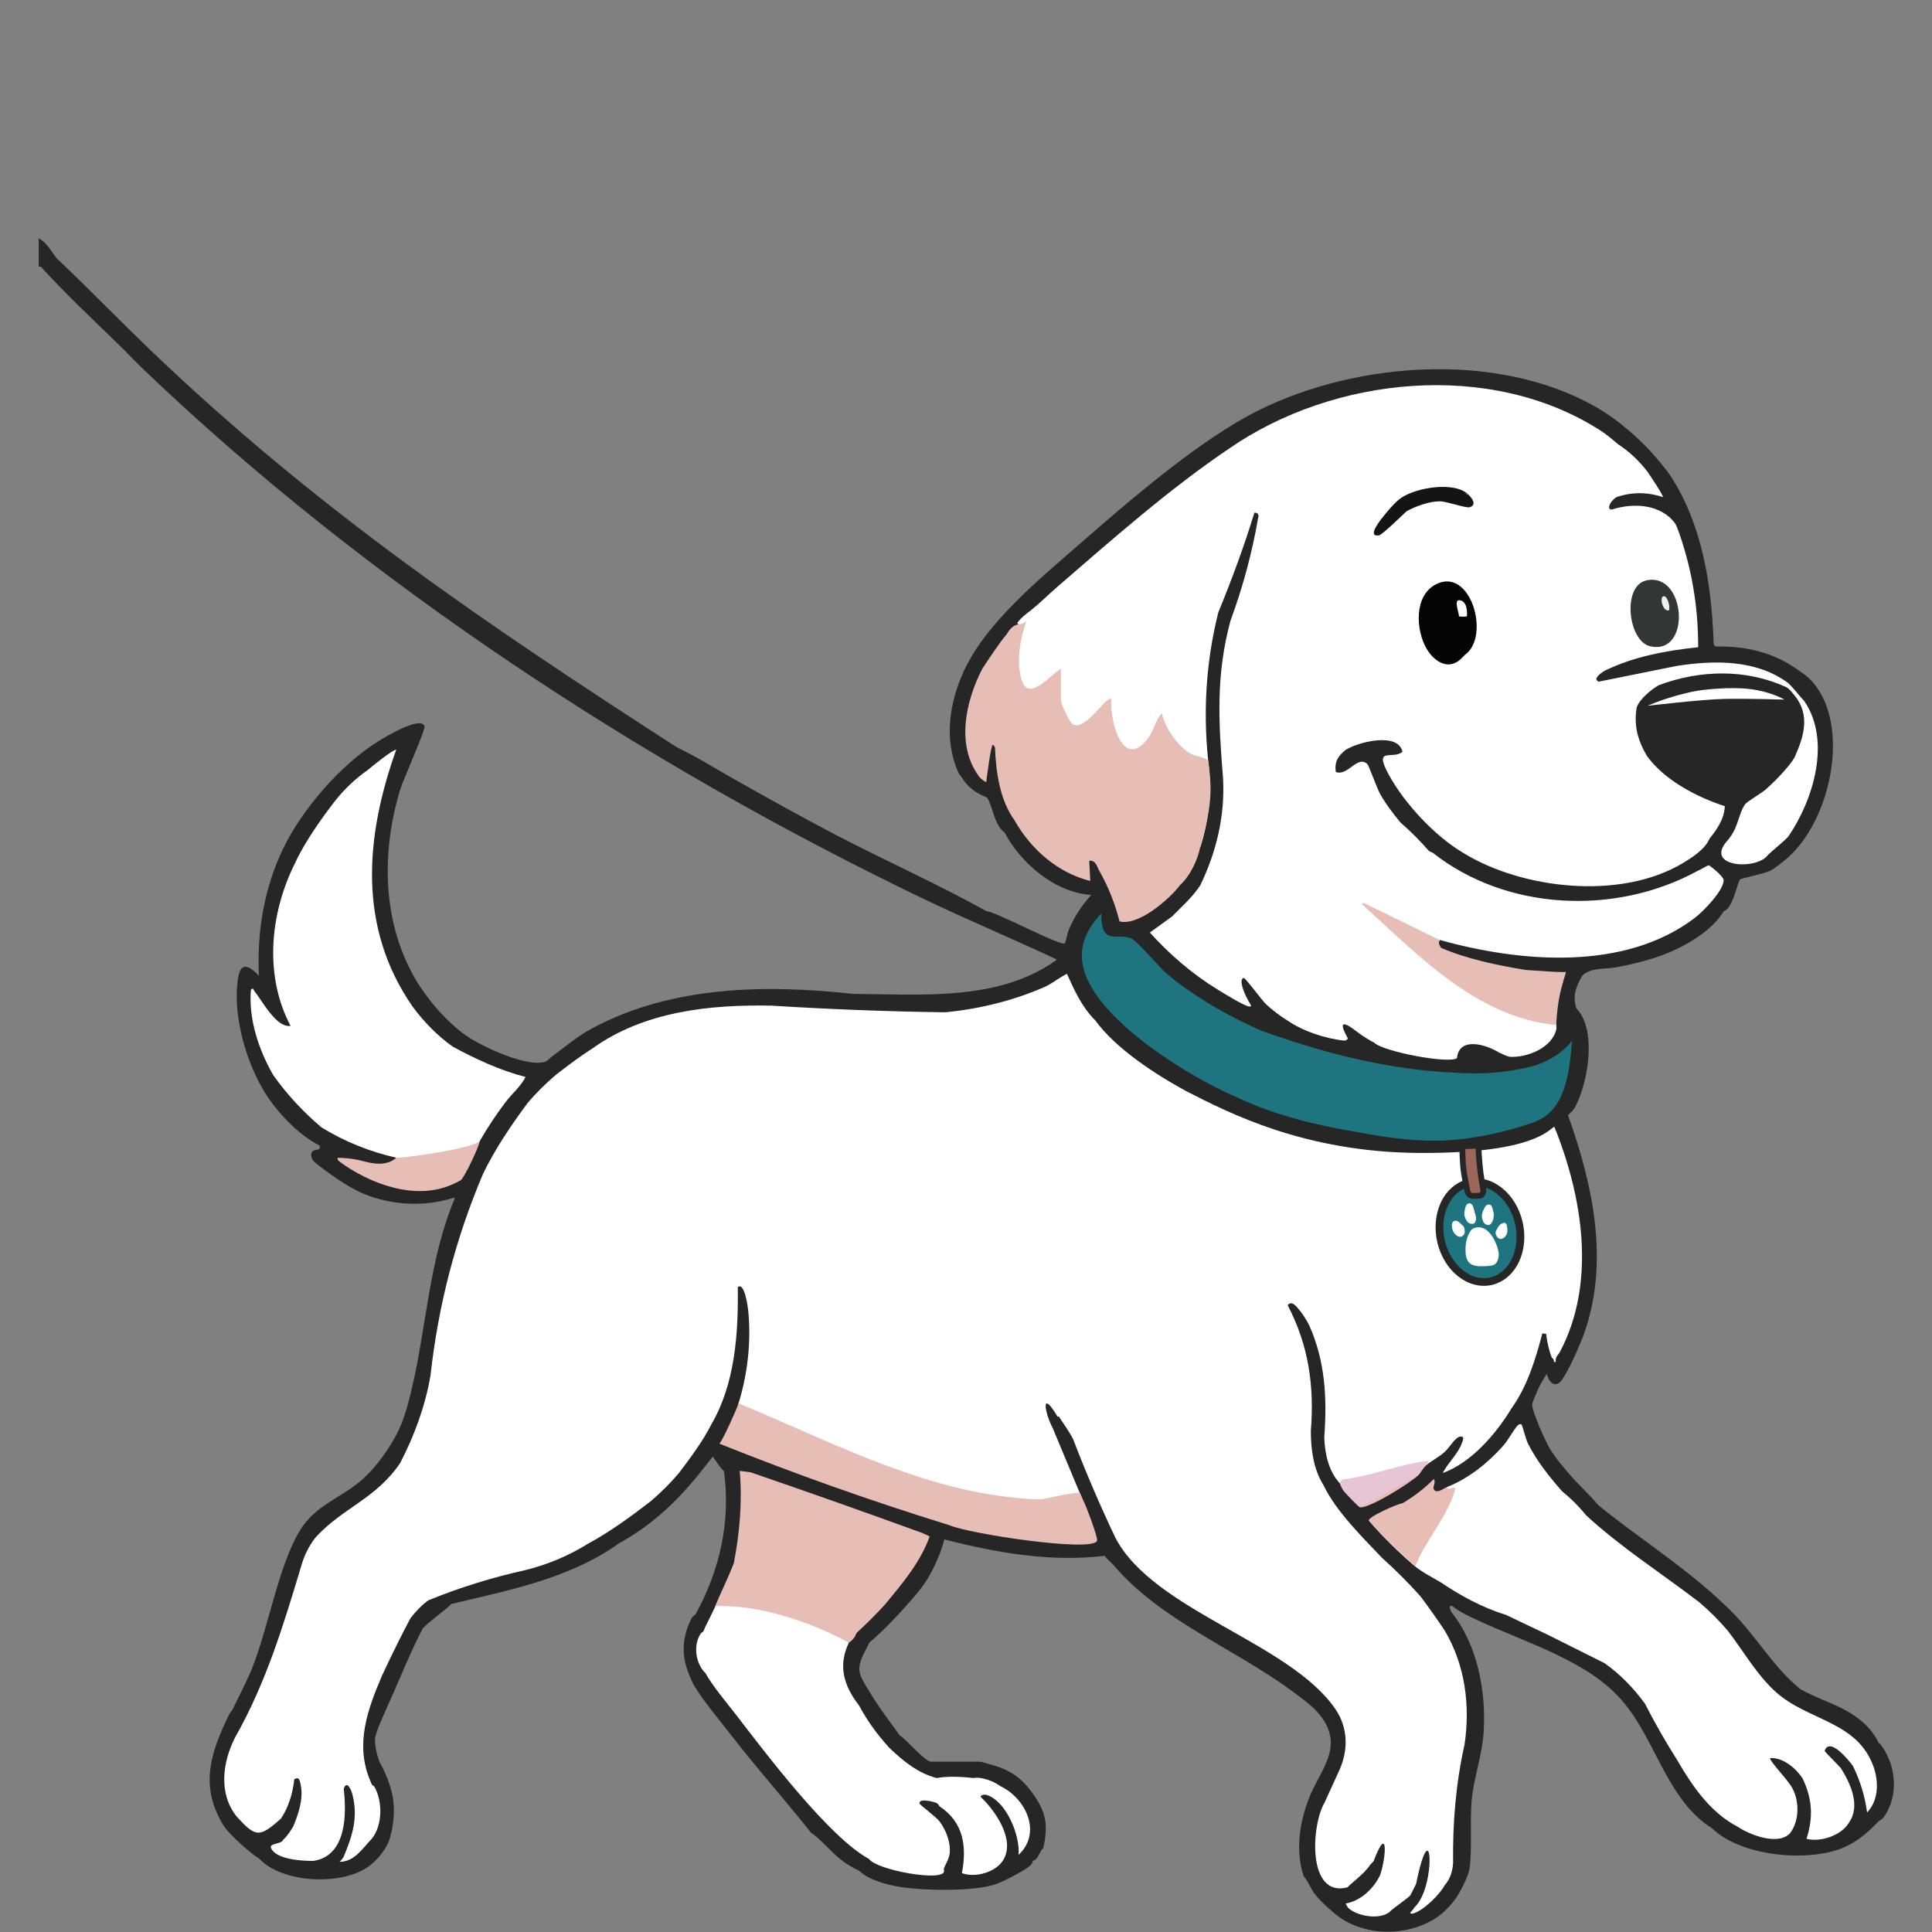 <?xml version="1.0" encoding="UTF-8"?>
<svg id="Layer_1" data-name="Layer 1" xmlns="http://www.w3.org/2000/svg" viewBox="0 0 250 250">
  <rect x="0" y="0" width="250" height="250" fill="#808080" stroke="none"/>
  <defs>
    <style>
      .cls-1 {
        fill: #050505;
      }

      .cls-2 {
        fill: #9d665b;
        stroke-width: .75px;
      }

      .cls-2, .cls-3 {
        stroke: #262626;
        stroke-miterlimit: 10;
      }

      .cls-4 {
        fill: #343635;
      }

      .cls-5 {
        fill: #eeefef;
      }

      .cls-6 {
        fill: #fbfbfa;
      }

      .cls-3, .cls-7 {
        fill: #1e757f;
      }

      .cls-8 {
        fill: #fff;
      }

      .cls-9 {
        fill: #262626;
      }

      .cls-10 {
        fill: #e8c5d4;
      }

      .cls-11 {
        fill: #131413;
      }

      .cls-12 {
        fill: #e7beb5;
      }
    </style>
  </defs>
  <path class="cls-9" d="M243.16,225.63c-.84-1.73-2.03-2.9-3.66-3.92-1.95-1.23-4.5-1.97-6.54-3.14-3.07-2.51-5.01-5.69-7.58-8.63-1-1.15-2.02-2.11-3.14-3.14-4.81-4.42-10.36-7.91-15.42-12.03-1.14-1.39-2.49-2.55-3.66-3.92-.9-1.05-1.91-2.21-2.61-3.4-.59-.99-2.26-4.68-2.29-5.67,0-.28.55-1.51.72-1.92l-.31.43c.09-.15.19-.29.31-.43.25-.6.8-1.53,1.18-2.09.25,1.13,1.13,1.94,1.96.78.81-1.13,2.09-3.98,2.62-5.35,3.64-9.46,1.46-19.69-1.84-28.89.47-.53.65-.5,1.05-1.31,1.57-3.19,2.71-9.78,0-12.55-.45-1.76-.05-2.63.78-4.18,1.12-1.13,2.95-.82,4.5-1.12,3.24-.63,6.21-1.41,9.1-3.06,1.84-1.06,3.64-2.39,4.71-4.18,1.22-.31,1.77-3.81,2.14-4.13.15-.13,3.07-.71,3.87-1.1.61-.3,1.29-.88,1.83-1.31,5.69-4.5,8.55-16.39,4.18-22.48-.85-1.18-1.52-1.59-2.61-2.35-3-2.09-6.48-2.94-10.2-2.88-.62.04-.49-.55-.52-.78-.27-7.27-1.48-14.97-5.49-21.18-.52-.8-1.21-1.62-1.83-2.35-1.12-1.33-2.34-2.54-3.66-3.66-1.42-1.21-2.81-2.22-4.44-3.14-12.65-7.08-30.68-5.77-43.4.52-7.6,3.76-16.79,11.72-23.27,17.38-5.15,4.5-12.01,10.1-14.9,16.34-1.88,4.06-2.62,8.84-.78,13.07.16.38.36.52.52.78,1.23,2.01,3.14,2.43,3.26,2.6.69.99.93,3.59,2.23,4.45,2.1,4,6.56,7.83,11.24,8.11-1.19,1.3-2.18,2.81-2.88,4.44-.22.52-.32,1.27-.53,1.82-.59.42-8.78-4.03-10.18-4.17-6.4-3.56-13.12-6.54-19.61-9.93-4.48-2.35-8.93-4.83-13.33-7.32-2.34-1.32-4.63-2.77-7.06-3.92-24.77-15.96-46.52-30.74-67.97-51.24-4.14-3.96-8.12-8.09-12.29-12.03-.7-.87-1.24-2.02-2.35-2.61v3.66h.26c3.23,3.56,6.76,6.84,10.2,10.2,1.06,1.03,2.06,2.11,3.14,3.14,28.83,27.57,64.47,50.9,100.39,68.23,5.83,2.81,11.83,5.31,17.69,8.06.01.03.02.05.03.08-7.48,5.4-17.52,4.45-26.34,4.4-11.28-1.24-23.44-1.07-33.72,4.44-2.07,1.11-3.43,2.34-5.23,3.66-.23.17-.63.58-.79.64-2.26.89-8.19-1.89-10.19-3.25-2.57-1.75-5.26-4.89-6.8-7.58-4.2-7.38-4.29-16.26-1.9-24.25.39-1.31,3.32-7.84,3.19-8.27-.44-1.47-5.18,1.42-6,1.93-4.84,3.01-9.81,8.73-12.29,13.86-2.46,5.09-3.43,10.82-3.14,16.47-2.11-2.18-2.65-1.07-2.84,1.47-.35,4.62,1.5,10.7,4.15,14.48,1.61,2.3,4.01,4.74,6.53,6.02.26.85-.81.31-1.03.94-.13.37,0,.73.23,1.04.29.39,2.7,2.09,3.28,2.47.96.63,2.23,1.4,3.28,1.82,3.64,1.47,7.75,1.69,11.5.52.09,0,.19-.02.26,0-3.33,7.83-3.66,16.48-5.57,24.62-.38,1.63-.83,3.38-1.49,4.92-1.04,2.43-3.21,5.48-5.25,7.16-2.74,2.26-5.84,3.12-7.82,6.43-2.69,4.52-4.01,12.38-6.07,17.59-.74,1.86-1.7,3.62-2.55,5.42-.09.19-.36.45-.52.78-2.31,4.81-3.79,9.05-.78,14.12.88,1.48,4.16,4.19,4.71,4.44,3.01,3.21,10.64,3.53,14.12,1.05,1.09-.78,2.04-1.93,2.61-3.14.27-.76.44-1.49.56-2.2h-.02c.2-1.16.21-2.3.06-3.43-.25-1.57-.83-3.11-1.73-4.74-.03-.07-.05-.15-.08-.22,0,0,0,0,0,0,0,0,0,0,0-.01-.12-.31-.23-.67-.32-1.05-.15-.61-.23-1.24-.19-1.84,0-.71,1.67-4.27,2.25-5.59,1.27-2.89,2.46-5.82,3.92-8.63.81-.88,3.62-2.9,3.66-3.14,7.46-1.78,15.37-3.3,21.7-7.84,2.22-1.23,4.1-2.58,6.02-4.31,2.31-2.08,4.25-4.48,6.14-6.93.23.32,1.2,1.8,1.44,1.83.92,6.47-.53,12.91-3.66,18.56-.05.08-.33.24-.52.52-.86,1.71-1.14,3.27-.98,4.81.14,1.25.58,2.49,1.25,3.82,1.31,2.18,3.38,4.6,4.97,6.66,3.28,4.23,6.85,8.24,10.19,12.43,2.44,1.82,3.09,3.5,6.27,4.97,1.14,1.13,3.34,1.74,4.91,2.02,3.12.57,9.93.72,12.87-.33.87-.31,3.94-1.86,4.45-2.48.21-.26.19-.41.26-.52.7-.11.93-1.51,1.31-1.57.66-3.04.41-4.63-1.31-7.06-1.12-1.59-2.25-2.63-4.18-3.4-.4-.16-2.48-.78-2.75-.78h-6.27c-.79,0-3.22-2.9-4.05-3.4-1.21-1.67-2.59-3.49-3.66-5.23-1.77-2.88-2.19-3.21-.52-6.27.09-.17.2-.43.26-.52,1.68-1.45,3.24-3.04,4.71-4.71,1.06-1.2,2.05-2.27,2.88-3.66.89-1.5,1.65-3.28,2.1-4.97,6.73,1.73,13.77,2.97,20.74,2.12.32.47.9.91,1.22,1.28,6.01,7.05,15.45,10.67,22.93,16.15,1.18.86,2.85,2.07,3.73,3.2,3.26,4.16-.08,7.11-1.51,10.91-1.19,3.19-1.7,6.73-.59,10,.22.03,1.02,1.71,1.31,2.09.77,1,1.66,1.8,2.61,2.61,3.55,3.03,9.37,3.19,13.33.52.81-.54,1.79-1.56,2.35-2.35.62-.86,1.68-2.93,1.83-3.92.37-2.57.04-6.09.27-8.75.26-2.96,1.37-5.89,1.56-8.9.34-5.28-.8-11.39-4.18-15.55-.08-.26-.5-.94.13-.78.95.77,2.17,1.32,3.27,1.83,3.32,1.54,6.94,2.86,10.2,4.44,3.32,1.61,6.38,3.39,8.76,6.27,4.12,4.98,5.68,12.66,11.37,16.21,3.69,3.59,12.12,4.4,16.73,2.61,1.85-.72,3.37-1.97,4.71-3.4.19-.21.55-.32.78-.65,2.03-2.82,1.6-6.95-.52-9.55ZM50.76,155.25c.12.02.25.05.38.06-.08,0-.22-.03-.38-.06ZM127.83,243.76c-.08,0-.16.02-.25.02.15-.04.3-.07.45-.11l-.2.09Z"/>
  <g>
    <path class="cls-8" d="M138.07,126.03c.95,2.12,1.95,4.32,3.66,6.01,2.63,3.63,7.76,6.98,11.76,9.15,5.42,2.77,15.32,7.93,30.2,8,14.88.07,16.68-3.05,17.44-3.39,3.67,9.06,5.46,20.18.73,29.12-.15.33-.68.67-.53,1.31h-.25c0-.19-.07-.48-.27-.52-.36-.94-.61-1.98-.74-3.11l-.49-.06c-.88,3.36-1.97,6.9-4,9.71-1.96,3.27-5.23,7.05-8.89,8.36.69-1.38,1.96-2.42,2.49-3.91.13-.36.38-.9-.27-.8-.61.1-1.38,1.45-1.96,1.97-.66.61-1.82,1.23-2.36,1.7-.4-.4.07-.28.05-.26-1.08.95-9.29,2.33-11.29,2.61-1.44-1.57-1.93-3.86-1.99-5.95.37-5.06.13-9.77-1.93-14.44-.43-.85-.94-1.64-1.57-2.35-.51-.6-.92-.7-1.24-.29,2.72,5.2,3.47,10.47,3,16.28.01,2.42.33,4.91,1.64,7.01,1.63,3.4,4.99,6.68,7.58,9.41,1.73,1.55,3.39,3.21,4.97,4.97,1.02,1.36,2.17,2.99,3.14,4.44,2.64,4.47,3.3,9.61,2.57,14.7-1.15,5.12-1.55,10.2-1.49,15.36-.07,1.18-.43,2.14-1.08,2.88-.68,1.24-2.7,3.24-4.06,3.66-.14.04-.43.07-.39-.13.2-.2.39-.41.52-.65,2.88-2.63,2.29-13.13.22-3.04l-.74,1.47c-.44.48-2.58,1.93-2.61,2.09-1.26,1.14-4.32.66-5.49-.52-.04-.15-.23-.33-.26-.51,1.93-.33,3.63-1.94,4.44-3.67.83-2.4,1.04-6.75-.84-1.8l-.46.49c-.65,1.09-2.85,2.67-2.88,2.88-5.28,1.43-4.74-8.03-3-10.96l1.95-4.27c1.13-2.58,1.08-5.39-.52-7.78-5.89-8.69-23.55-12.73-28.5-22.22-1.99-4.18-3.82-8.45-5.49-12.81-.54-.98-1.2-1.94-1.83-2.88l-.16.03c-2.18-3.68-1.72-.6-.63,1.47l3.84,9.21-.18.26c.4,1.21-.81.74-.97-.32-10.16,1.9-21.19-2.31-30.84-6.16-3.78-1.51-7.54-3.14-11.26-4.78-.21-.09-.4-.26-.59-.43s-.36-.38-.52-.59l-.17-.27c1.2-3.85,1.68-7.98,1.3-12.01-.05-.56-.5-3.89-1.36-3.14.08,6.02-.35,12.5-3.43,17.77-1.07,2.13-2.74,4.37-4.18,6.27-1.12,1.33-2.34,2.53-3.66,3.66-2.46,1.91-5.32,3.99-8.1,5.49-2.51,1.56-5.21,2.7-8.12,3.42-4.33.96-8.51,2.26-12.53,3.9-.83.56-1.75,1.55-2.35,2.35-1.25,2.36-2.46,4.81-3.64,7.35-1.91,4.43-3.52,8.91-1.59,13.56.13.26.21.74.52.78,1.14,1.89,1.14,5.04-.26,6.8-1.2,1.24-2.24,3-4.18,3.01.2-.19.38-.41.52-.65,1.14-2.77,1.9-5.04,1.13-8.09-.18-.7-.75-1.85-1.12-.71.39,3.37.34,8.69-3.93,9.33-1.38,0-4.85-.13-5.49-1.7-.24-.58,1.39-.47,1.58-1.03.54-.49.92-1.1,1.3-1.71.65-1.57,1.3-3.45,1.01-5.18-.15-.86-.25-1.32-.87-.94-.22,1.98-.79,3.67-1.71,5.07-2.81,2.52-3.3,2.44-5.75-.26-2.37-2.97-1.84-7.01-.19-10.25,3.93-6.9,6.23-14.43,8.54-22.13.39-1.4,1.01-2.63,1.84-3.7,3.45-3.83,7.83-4.99,10.98-9.67,1.83-3.54,3.24-7.34,3.92-11.33,1-9.09,3.27-17.77,6.79-26.06,1.48-3.11,3.72-6.43,5.75-9.15,1.11-1.33,2.34-2.53,3.66-3.66,1.44-1.12,3.12-2.4,4.71-3.4,6.66-4.82,15.21-5.73,23.21-5.57,7.52.47,15.03.76,22.54.86,4.53-.46,8.93-1.55,13.07-3.4.91-.49,1.68-1.11,2.61-1.57Z"/>
    <g>
      <path class="cls-8" d="M207.09,55.7c.78.5,1.63,1.23,2.35,1.83,1.34.87,2.56,2,3.66,3.4.33.45,2.12,3.13,2.09,3.4-2.04-.68-4.05-.68-6.01,0-.9.54-1.34,1.72-.55,1.59,2.77-.89,6.29-.68,8.13,1.81.08.16.21.39.26.52,1.83,4.93,2.74,10.1,2.72,15.5-4.22.45-8.32,1.2-12.13,3.06-.36.24-.93.61-1.05,1.05.11.3.27.4.49.31l9.97-2.01c4.86-.74,10.24-.83,14.38,2.23.69.66,1.42,1.63,2.09,2.35,3.47,5.1,1.19,12.74-2.09,17.52-.74.78-1.81,1.59-2.61,2.35-1.37,1.99-8.01,1.65-5.49-1.57,1.75-1.91,1.51-3.44,2.5-4.95.24-.36,2.16-1.46,2.73-1.97,1.13-1.01,2.89-2.79,3.66-4.06,1.23-2.72,2.11-5.55,0-8.1-.39-.44-.47-.67-1.05-1.05-5.22-2.37-11.09-2.25-16.47-.26-.99.55-2.5,1.8-2.88,2.88-.4,2.33.13,4.25,1.31,6.27,2.26,3.15,6.46,5.34,10.09,6.52-.06,1.62-1,3-1.98,4.2-.55,1.35-2.21,2.42-3.49,3.19-8.03,4.79-20.71,3.38-28.4-1.36-3.67-2.18-7.58-6.37-9.62-10.12-2.03-3.73.56-1.85,1.78-2.96-.57-2.53-5.57-1.31-7.32-.26-1,.79-1.5,1.53-1.31,2.88,1.56.62,2.82-2.29,4.12-.98.14.14,1.2,3.06,1.59,3.77.69,1.27,1.73,2.63,2.66,3.75,1.33,1.16,2.55,2.38,3.66,3.66.22.16.43.2.52.26,9.54,7.53,23.67,8.14,34.25,2.35.41-.17,1.36-.74,1.44-.74.14,0,1.94,1.45,1.95,1.91.03,1.33-2.6,4.03-3.65,4.84-9.08,7-22.65,5.84-33.08,2.92-.23.2-.19.54.14,1.01-.15,1.56-1.59.11-1.65-1.04-2.05-.7-4.03-1.66-5.92-2.88,5.18,5.71,11.22,9.91,18.1,12.58,1.47.18,2.76.61,3.85,1.27-.85-.34-.81-3.38,0-3.79-1.22-.39.98-3.43,1.05-1.7-.48,1.92-.63,3.92-.47,6.02-.49,2.46-3.77,3.79-6.07,3.65-.68-.17-.9-.39-1.31-.52-1.63-1.03-5.21-2.18-5.5.69-.99.78-9.58-.84-10.71-2-.53-.24-1.6-.94-2.09-1.31-2.08-1.64-2.51-1.38-1.31.78-.16.2-.25.27-.52.26-2.38-.25-5.33-1.22-7.32-2.61-.81-.47-2.07-1.44-2.75-2.09-.56-.53-2.65-3.39-2.87-3.4-.32,0-.34.47-.28.79.15.85.72,1.99,1.19,2.74.06.18-.21.18-.39.13-.85-.27-2.99-1.6-3.88-2.14-3.29-2.01-6.24-4.55-8.81-7.4l2.88-2.08c1.27-1.31,2.67-2.51,3.66-4.06,2.09-4.36,3.2-8.97,2.93-13.86-.58-7.21-.95-13.29.97-20.37,1.6-4.33,2.79-8.76,3.57-13.27.23-.72-.47-.73-.49-.66-1.32,4.32-2.91,8.61-4.66,12.87-1.66,6.62-2.05,13.45-1.16,20.5.24,3.4-.14,6.67-1.15,9.83-.53.31-.75.06-.76-.54.45-1.58,1.23-10.07.74-10.27-2.44-1.02-4.08-2.74-5.12-5.2-2.82,6.9-6.74,3.51-6.94-2.17l-1.67,1.74c-.83.77-1.76,1.55-2.94,1.09-.53-.2-2.39-3.26-1.34-3.61-.93-.49-.7-3.22,0-4.05-.28,1.23-2.94,3.3-4.13,3.08-2.57-.47-1.84-6.57-1.14-8.46l-.22-.37c-.11-.1-.2-.17-.19-.19.41-.61,1.17-1.21,1.76-1.64,1.26-1.01,2.18-1.96,3.39-3.01,7.02-6.07,14.55-12.72,22.23-17.9,13.56-9.41,33.91-11.49,48.1-2.35Z"/>
      <path class="cls-8" d="M187.22,192.43c2.82-1.11,5.32-3.12,7.31-5.37.65-.73,1.28-1.98,1.82-2.57.18-.2.44-.26.54-.16.09.09.56,1.93.82,2.45,1.14,2.27,2.75,4.28,4.41,6.18,1.14.92,2.19,1.96,3.14,3.14,4.55,4.18,9.8,7.53,14.64,11.24,1.32,1.12,2.53,2.34,3.66,3.66,2,2.58,3.78,5.76,6.27,7.98,4.18,3.72,10.49,3.73,12.6,9.62.69,1.93.68,4.37-.83,5.93-.27-2.09-.9-4.12-1.83-6.01-.6-.84-3.05-3.79-3.66-1.96.03.15,1.81,1.88,2.09,2.23,1.27,2,2.59,4.9,1.05,7.06-.95,1.65-3.68,2.57-5.49,2.09.9-2.79.76-5.17-.52-7.84-.87-1.31-2.51-2.69-4.18-2.61-.22.19,2.13,2.74,2.35,3.14,1.42,1.64,1.62,4.71.26,6.54-1.49,1.72-5.23.28-6.8-.78-3.57-1.86-5.88-5.26-7.84-8.63-1.5-2.37-2.9-4.81-4.18-7.32-1.49-2.02-3.17-3.78-5.23-5.23-2.43-1.22-4.87-2.44-7.32-3.66-1.83-.86-3.67-1.74-5.49-2.61-2.93-.88-5.83-2.46-8.37-4.18-1.28-.75-2.55-1.37-3.66-2.35-1.97-1.71-3.85-3.57-5.61-5.59-.14-.31,2.11-1.6,2.48-1.21.97.12.72.62-.76,1.49.06.29,4.05,4.2,4.29,4.02.31-.24,3.65-5.99,4.01-6.81.15-.34.3-.69.42-1.05-.53-.11-.67-.3-.38-.79Z"/>
      <path class="cls-8" d="M53.36,130.21c1.43,1.96,3.25,3.83,5.23,5.23,2.98,1.61,6.1,3.06,9.41,3.92-.6,1.23-1.76,2.16-2.6,3.28-2.34,3.1-4.31,6.43-5.76,10.05-4.05,2.21-9.91,1.38-13.59-1.31-.49-.47-.2-.79.45-.64,3.73,1.68,7.84,2.91,11.9,1.5.44-.15,2.04-2.86,2.06-3.36-2.83,1.19-5.91,1.67-8.91,1.89-.38,0-.47-.33-.27-.96-3.47-.79-6.69-2.09-9.67-3.92-2.32-1.95-4.53-4.31-6.27-6.8-1.88-3.28-3.17-7.18-2.88-10.98.31-.37.24-.14.48.17.84,1.08,1.4,2.16,2.39,3.23.79.91,1.55,1.33,2.27,1.25-3.46-6.57-2.67-14.6.6-21.12,1.22-2.66,3.42-5.77,5.23-8.1,1.25-1.55,2.65-2.85,4.18-3.92.54-.46,3.21-2.63,3.66-2.61-4.01,11.23-5.01,22.94,2.09,33.2Z"/>
      <path class="cls-8" d="M94.93,202.37c.12-.06.23-.11.35-.12,1.2-.07-.76,4.43-1.18,5.03,5.35.15,10.47,1.92,15.18,4.4l.56.89c-1.43,2.96-.66,5.58,1.31,8.1,1.1,2.05,2.36,3.77,3.92,5.49,1.85,1.77,3.71,3.28,6.14,3.92,1.28-.26,3.26-.18,4.71,0,1.08-.2,2.64.39,3.53,1.05,3.3,1.56,5.42,6.04,2.35,8.89.22-2.53-1.57-6.88-4.07-7.74-.47-.16-.95.09-.8.27,1.87,1.77,4.39,5.42,2.96,8.02-.94,1.72-3.73,2.46-5.42,1.81.65-3.43.23-6.57-2.88-8.63-.08-.05-.17-.35-.44-.46-.41-.16-2.21-.65-2.17.07.01.18,2.14,1.72,2.61,2.35.84,1.14,1.46,2.72,1.29,4.16-.1.79-.55,1.33-.76,1.99.04.1.06.21.04.32-.26,1.34-8.76-.21-9.71-1.63-5.21-2.84-13.36-13.67-17.24-18.7-1.29-1.67-2.89-3.53-3.93-5.35-1.3-1.23-1.64-3.77-.52-5.23.33-.05.38-.55.52-.78,1.34-2.64,2.56-5.34,3.66-8.1Z"/>
    </g>
  </g>
  <path class="cls-7" d="M186.01,138.66c-7.84-.61-15.47-2.65-22.84-5.31-4.05-1.76-8.96-4.55-12.29-7.45-.96-.84-3.71-4.11-4.45-4.44-1.85-.84-3.98,1.09-3.92-3.27-2.13,2.29-3.21,4.84-2.05,7.94,2.38,6.4,13.47,13.25,19.57,15.85,4.82,2.31,10.23,3.61,15.52,4.5.91.15,6.64,1.38,11.72,1.08,5.72-.33,10.81-2.21,11.13-2.31,4.17-1.44,4.66-6.33,5.03-10.59-1.2,1.55-2.9,2.56-4.73,3.2-.22.08-2.79.78-5.9.98-2.83.18-6.21-.14-6.77-.18Z"/>
  <path class="cls-10" d="M173.36,191.91c.26-.56.4-.46.9-.53,3.53-.53,7-1.88,10.02-2.28.71-.09.72-.18.33.46-.51.44-.78,1.04-1.05,1.31-2.41,1.57-4.88,3.15-7.58,4.18-.18-.03-1.81-1.76-2.09-2.09-.25-.35-.42-.7-.52-1.05Z"/>
  <g>
    <path class="cls-12" d="M131.79,80.8c.05-.04.64.06,1.04-.52-.79,2.37-1.36,5.13-.66,7.59.89,3.15,3.66-.52,5.11-1.32v4.05c0,.46,1.13,2.93,1.57,3.15,1.7.84,4.4-3.91,4.97-3.28-.27,2.69,1.45,9.35,4.71,5.1.77-1,.96-2.39,1.83-3.27.34,1.81,1.92,4.01,3.42,5.07.74.52,1.94.52,2.57,1.05.4,3.32.65,5.35-1.03,11.13-.31,1.69-1.32,3.8-2.61,4.97-1.38,1.83-5.39,5.33-7.84,4.71-.58-2.29-1.45-4.47-2.61-6.54-.28-.39-.4-1.4-1.31-1.31l.13,2.62c-4.25-1.08-7.67-4.09-9.8-7.85-1.9-2.62-2.4-6.21-2.53-9.43-.08-.16-.16-.3-.28-.34-.23-.08-.8,4.36-.85,4.81-.16,0-.6-.38-.78-.52-3.2-4.05-1.92-9.87.26-14.12.82-1.23,2.26-3.45,3.14-4.44.48-.83,1-1.27,1.57-1.31Z"/>
    <path class="cls-12" d="M119.51,198.45c.13.04.79.34.78.39-1.22,3.36-3.52,6.05-5.75,8.76-1.19,1.3-2.41,2.52-3.66,3.66-.14.22-.18.38-.26.52-.23.35-.49.62-.78.78-5.02-2.71-11.49-4.9-17.29-4.74.43-1.08,2.02-4.43,2.39-5.46.77-3.97,1.13-7.98.78-12.03l1.39.18c7.49,2.57,14.96,5.21,22.4,7.92Z"/>
    <path class="cls-12" d="M95.59,181.6c11.1,4.59,22.69,10.71,34.8,12.1,1.18.14,3,.33,4.16.31.75-.01,3.79-.87,5.19-.84.19.46.41.94.41.94.34.59,1.95,4.86,1.81,5.26-.56,1.55-16.67-.92-19.08-2-10.14-3.14-20.07-6.66-29.79-10.56.53-.59,2.39-4.86,2.49-5.21Z"/>
    <path class="cls-12" d="M186.43,122.63c3.37,1.47,7.31,2.27,10.98,2.88,1.78.1,4.18.33,5.23.26.01.1-.55,1.61-.88,3.36-.31,1.63-.39,3.51-.39,3.51-10.35-1.01-17.9-9.1-25.13-15.63.2-.39.63.07.87.18,1.89.81,8.67,4.25,9.19,4.44-.21.44-.07.67.14,1.01Z"/>
    <path class="cls-12" d="M187.22,192.43c.1.66,1.25-.43,1.04.39-.86,3.32-3.92,6.69-5.12,9.86l-2.7-2.46-1.62-1.6-1.66-1.84c-.43-.34,3.67-2.22,4.31-2.25,1.46-.87,2.87-1.92,4.05-3.14.42.49-.44,1.19.27,1.57.57.06.96-.34,1.43-.52Z"/>
    <path class="cls-12" d="M43.69,150.08c-.02-.06,0-.18,0-.26,1.14,0,2.34.16,3.61.51,1.75.46,3.08.29,3.97-.51.15.09,9.07-.97,10.76-2.11.18.22-1.99,4.79-2.39,4.98-6.9,4.17-15.41-2.01-15.95-2.61Z"/>
    <path class="cls-12" d="M183.56,190.86c-.98.99-6.43,4.39-7.58,4.18l7.58-4.18Z"/>
  </g>
  <g>
    <path class="cls-4" d="M213.02,75.11c-3.15.72-2.36,7.87.52,8.52,5.39,1.21,4.63-9.7-.52-8.52Z"/>
    <g>
      <path class="cls-11" d="M190.09,64.07c-.2-.1-.41-.19-.61-.27.28.07.5.16.61.27-1.75-1.84-6.71-1.01-8.71.31-.78.51-1.67,1.57-2.27,2.31-.32.4-2.36,2.84-.68,2.59.41-.06,3.02-2.6,3.56-3.11,1.2-.67,2.94-1.3,4.31-1.3.94,0,3.38.92,3.88.76.96-.3.29-1.15-.09-1.55Z"/>
      <path class="cls-1" d="M185.81,75.61c-2.88,1.48-2.6,5.96-1.21,8.33,1.06,1.81,3.04,2.96,4.71,1.05.08-.09.19-.16.26-.26,3.33-2.35.75-11.44-3.76-9.12ZM189.18,79.26c.03-.11.03-.25.01-.39.05.15.11.28.17.4-.06-.02-.12-.02-.18,0ZM190.35,78.19s0,.04.01.05c0,0,0-.02-.01-.02v-.03Z"/>
      <path class="cls-6" d="M189.83,79.76c-.59.06-.46.06-1.05,0,.07-.38-.76-2.24.13-2.09s.97,1.38.91,2.09Z"/>
      <path class="cls-5" d="M215.97,78.97c-.82.26-1.32-1.84-.65-1.82.47.01.83,1.37.65,1.82Z"/>
    </g>
  </g>
  <g>
    <path class="cls-3" d="M196.72,160.7c-.29,3.5-2.86,5.76-5.74,5.06-2.88-.7-4.98-4.1-4.69-7.6.29-3.5,2.86-5.76,5.74-5.06,2.88.7,4.98,4.1,4.69,7.6Z"/>
    <path class="cls-2" d="M191.42,154.72l-.82.04c-.33.01-.65-.28-.73-.67-.13-.64-.32-1.59-.44-2.35-.2-1.26-.21-3.41-.21-3.41l2.08-.09s.08,2.02.28,3.53c.11.81.25,1.59.35,2.15.08.43-.16.8-.52.82Z"/>
    <g>
      <path class="cls-8" d="M189.64,161.97c-.04-1.02.14-1.94.69-2.75.3-.43,1.13-.54,1.72-.24,1.19.6,1.98,2.71,1.88,3.56-.1.85-.49,1.1-.72,1.18s-1.47.21-2.19.09c-1-.16-1.34-.82-1.38-1.84Z"/>
      <g>
        <path class="cls-8" d="M188.03,159.32c-.12-.3-.21-.65-.12-1.01.06-.23.25-.38.46-.35.15.02.3.08.43.19.17.15.34.3.51.47.11.1.17.24.19.4.02.14.05.28.04.41-.02.37-.36.66-.68.61-.31-.05-.64-.33-.82-.71Z"/>
        <path class="cls-8" d="M190.98,157.42c.05.32,0,.57-.14.79-.06.11-.18.14-.28.15-.3.03-.57-.09-.78-.4-.24-.36-.34-.75-.27-1.17.04-.24.06-.49.16-.7.08-.16.17-.3.33-.36.23-.08.45.04.57.31.03.07.06.14.08.21.1.33.19.66.28.99.02.07.03.13.04.17Z"/>
        <path class="cls-8" d="M193.3,157.12c0,.41-.06.77-.25,1.07-.14.23-.33.38-.6.32-.29-.07-.49-.29-.6-.61-.14-.4-.12-.78.02-1.13.08-.22.2-.42.31-.63.08-.16.21-.23.37-.26.25-.05.44.06.54.36.09.29.15.59.22.88Z"/>
        <path class="cls-8" d="M193.55,159.35c-.12.45.29,1.01.67.97.43-.04.83-.52.84-1.03,0-.23-.02-.48-.07-.71-.06-.28-.24-.4-.46-.33-.15.05-.31.12-.43.23-.26.24-.41.58-.55.88Z"/>
      </g>
    </g>
  </g>
  <path class="cls-8" d="M230.91,90.53s-1.71-1.03-4.48-1.37c-2.48-.31-6,.08-6.85.23-3.66.68-6.45,1.97-6.39,1.94,0,0,6.93-.82,9.9-.89,2.97-.07,7.83.09,7.83.09Z"/>
</svg>